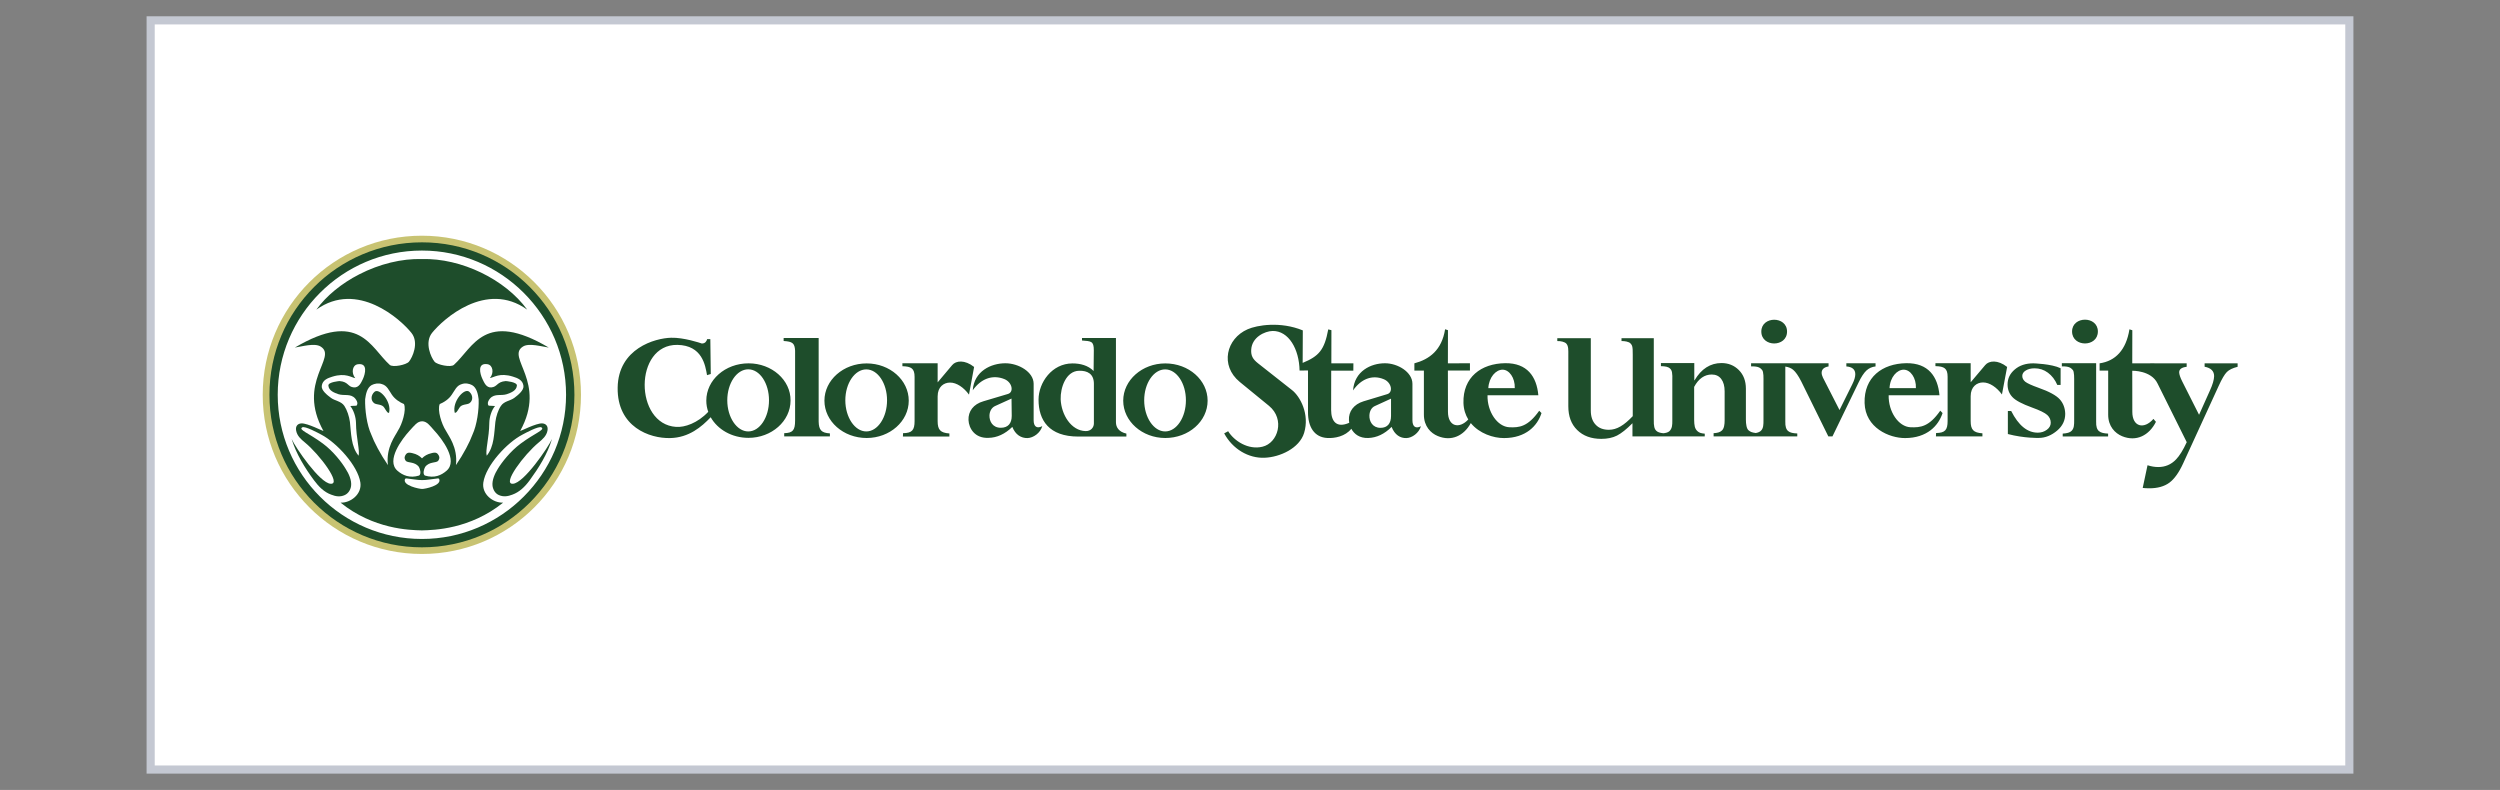 <?xml version="1.0" encoding="utf-8"?>
<!-- Generator: Adobe Illustrator 26.2.1, SVG Export Plug-In . SVG Version: 6.00 Build 0)  -->
<svg version="1.1" id="Layer_1" xmlns="http://www.w3.org/2000/svg" xmlns:xlink="http://www.w3.org/1999/xlink" x="0px" y="0px"
	 viewBox="0 0 307 97" style="enable-background:new 0 0 307 97;" xml:space="preserve">
<rect x="0" y="0" width="307" height="97" fill="#808080" stroke="none"/>
<style type="text/css">
	.st0{fill:#FFFFFF;stroke:#C4C8D2;stroke-miterlimit:10;}
	.st1{fill:#53539D;}
	.st2{fill:#95D5F0;}
	.st3{fill:#2FADE2;}
	.st4{fill:#9797CB;}
	.st5{fill:#B31B1B;}
	.st6{fill:#1E4D2B;}
	.st7{fill:#C8C372;}
	.st8{fill:#FFFFFF;}
	.st9{fill:#FFC72C;}
	.st10{fill:#041E42;}
	.st11{fill:#003B4C;}
	.st12{fill:#00A1DF;}
	.st13{fill:#18453B;}
	.st14{fill:#CC0000;}
	.st15{fill:#990000;}
	.st16{fill:#4B1111;}
	.st17{fill:#231F20;}
	.st18{fill:#FFD040;}
	.st19{fill:#C10230;}
	.st20{fill:#0F2D52;}
	.st21{fill:#003F2D;}
	.st22{fill-rule:evenodd;clip-rule:evenodd;fill:#649F36;}
	.st23{fill:#282B2D;}
	.st24{fill:#0078BA;}
	.st25{fill:#1B3462;}
	.st26{fill:#8C1515;}
</style>
<rect x="18.5" y="2.5" class="st0" width="270" height="92"/>
<g transform="matrix(.885 0 0 .885 29.997 159.712)">
	<path class="st6" d="M272.01-130.06v0.48c0.89,0.17,1.32,0.61,1.32,1.31c-0.01,0.49-0.2,1.16-0.59,2.01l-1.5,3.35l-2.31-4.58
		c-0.3-0.58-0.44-1.02-0.45-1.31c0-0.43,0.34-0.69,1.04-0.77v-0.48h-4.48v-0.01l-1.17,0.01h-1.07l-0.83,0l0.01-4.59l-0.4-0.13
		c-0.46,2.88-1.95,4.4-4.14,4.72l0,1.01h1.19v6.12c0,1.62,0.95,2.57,1.93,2.98c1.96,0.81,3.76-0.09,4.71-2.02
		c-0.03,0.09-0.38-0.48-0.38-0.36c-1.27,1.46-2.91,1.11-2.91-0.99l-0.01-5.71c0,0,2.63-0.07,3.51,1.77l4.05,8.14
		c-0.5,1.09-1,1.89-1.49,2.4c-0.68,0.71-1.5,1.05-2.47,1.05c-0.46,0-0.96-0.08-1.48-0.25l-0.67,3.15c0.26,0.03,0.58,0.05,0.92,0.05
		c1.15,0,2.07-0.26,2.77-0.77c0.7-0.52,1.34-1.41,1.92-2.68l4.92-10.73c0.45-0.99,0.83-1.64,1.15-1.96
		c0.31-0.31,0.81-0.55,1.49-0.72v-0.48H272.01z M157.66-121.1c-1.09,0-1.58-0.89-1.54-1.74c0.03-0.59,0.3-1.08,0.75-1.28l2.25-1.03
		l0,2.4C159.12-121.72,158.63-121.1,157.66-121.1L157.66-121.1z M162.09-122.15v-5.06c0-1.64-2.06-2.86-3.82-2.85
		c-1.94,0-4.23,1.09-4.42,3.77c1.07-1.55,2.63-2.24,4.28-1.55c1.07,0.45,1.31,1.8,0.48,2.06l-3.31,1c-1.36,0.42-2.08,1.42-2.02,2.61
		c0.01,0.12,0.02,0.24,0.04,0.37c-1.76,0.78-2.51-0.2-2.51-1.78l0.01-5.45h3.07l0.01-1.02h-3.06l0.01-4.6l-0.44-0.11
		c-0.53,2.85-1.28,3.71-3.55,4.65l0.02-4.51c-3.11-1.28-6.36-0.73-7.65-0.16c-2.98,1.3-3.87,5.03-1.1,7.31l4.06,3.32
		c2.26,1.86,1.25,5.16-0.91,5.67c-1.96,0.48-3.93-0.8-4.76-2.15l-0.55,0.3c1.16,2.16,3.37,3.48,5.62,3.38
		c2.11-0.08,4.82-1.31,5.47-3.44c0.79-2.59-0.54-5.06-1.68-5.95l-4.71-3.71c-0.75-0.59-0.99-1.07-0.95-1.88
		c0.09-1.76,1.89-2.58,2.96-2.61c2.24-0.04,3.7,2.52,3.75,5.49l1.17-0.01v5.8c0,2.02,0.86,3.47,2.68,3.57
		c1.02,0.06,2.5-0.22,3.33-1.28c0.4,0.74,1.15,1.32,2.35,1.28c1.17-0.04,2.26-0.55,3.24-1.54c0.43,1.1,1.2,1.58,2.06,1.55
		c0.77-0.02,1.73-0.69,2.01-1.64C162.51-120.93,162.09-121.29,162.09-122.15L162.09-122.15z M174.6-129.17
		c0.92,0,1.74,1.13,1.69,2.56h-3.67C172.71-128.15,173.68-129.17,174.6-129.17z M175.55-121.18c-1.69-0.07-3.1-2.18-3.04-4.44h7.05
		c-0.23-2.6-1.56-4.49-4.6-4.45c-3.33,0.04-5.89,1.95-5.79,5.52c0.03,0.9,0.28,1.66,0.67,2.29c-1.26,1.36-2.82,0.99-2.82-1.07
		l-0.01-5.72l3.06,0l0-1.01l-3.06,0.01l0.01-4.6l-0.4-0.13v0.02c-0.46,2.88-2.17,4.15-4.26,4.71l0,1.01h1.32v6.11
		c0,1.62,0.95,2.57,1.93,2.97c1.88,0.78,3.61-0.02,4.58-1.8c1.18,1.45,3.14,2.09,4.62,2.08c3.04-0.01,4.63-1.71,5.19-3.47
		l-0.32-0.32C178.1-121.24,176.91-121.12,175.55-121.18L175.55-121.18z M251.91-125.06c-0.49-0.54-1.47-1.08-2.95-1.6
		c-0.95-0.34-1.56-0.62-1.84-0.84c-0.27-0.23-0.41-0.49-0.41-0.8c0-0.3,0.16-0.56,0.49-0.76c0.33-0.2,0.73-0.3,1.22-0.3
		c0.68,0,1.3,0.2,1.85,0.61c0.55,0.41,0.99,0.97,1.3,1.7h0.46v-2.32c-1.28-0.62-3.79-0.68-3.79-0.68c-1.05,0-1.9,0.28-2.57,0.85
		s-1,1.26-1,2.08c0,0.69,0.22,1.27,0.66,1.74c0.44,0.48,1.35,0.96,2.73,1.46c1.09,0.39,1.79,0.74,2.12,1.04
		c0.32,0.3,0.48,0.66,0.48,1.07c0,0.38-0.18,0.71-0.53,0.97c-0.36,0.27-0.78,0.41-1.27,0.41c-1.45,0-2.67-1-3.69-3.01h-0.46v3.18
		l0,0.02c2.28,0.6,4.27,0.54,4.27,0.54c0.95,0,1.8-0.37,2.56-1.01c0.76-0.64,1.13-1.42,1.13-2.34
		C252.65-123.84,252.4-124.51,251.91-125.06z M226.35-129.62v-0.44h-4.05v0.44c0.82,0.06,1.24,0.42,1.24,1.08
		c0,0.38-0.14,0.84-0.41,1.38l-1.78,3.59l-2.3-4.5c-0.11-0.24-0.18-0.46-0.18-0.66c0-0.48,0.32-0.78,0.96-0.89v-0.44h-5.99v0h-4.76
		v0.43c1.09-0.02,1.29,0.24,1.52,0.49c0.24,0.27,0.2,1.13,0.2,1.73v5.23c0,0.63,0,1.13-0.35,1.48c-0.16,0.16-0.4,0.26-0.72,0.32
		c-0.58-0.08-0.73-0.17-0.97-0.35c-0.31-0.22-0.4-0.9-0.4-1.52v-4.28c0-1.08-0.33-1.94-0.98-2.59c-0.65-0.65-1.46-0.97-2.41-0.97
		c-1.53,0-2.8,0.8-3.73,2.39h-0.04v-2.39h-4.63v0.43c0.62,0.02,1.01,0.08,1.27,0.34c0.26,0.25,0.35,0.54,0.31,1.8v5.47
		c0,0.49,0,1.04-0.41,1.42c-0.21,0.19-0.55,0.25-0.83,0.28c-0.51-0.05-0.8-0.16-0.99-0.35c-0.25-0.25-0.36-0.62-0.34-1.53v-11.31
		h-4.48v0.4c0.39-0.02,1.02,0.08,1.24,0.32c0.21,0.24,0.34,0.34,0.32,1.59v8.51c-1.2,1.26-2.2,1.89-3.31,1.89
		c-0.78,0-1.4-0.23-1.84-0.71c-0.45-0.47-0.67-1.13-0.67-1.96l0-10.04h-4.65l0,0.4c0.46-0.02,1.04,0.11,1.26,0.36
		c0.31,0.35,0.27,0.94,0.27,1.55v7.14c0,1.38,0.4,2.48,1.23,3.29c0.83,0.82,1.95,1.23,3.35,1.23c0.84,0,1.57-0.15,2.18-0.46
		c0.6-0.31,1.32-0.88,2.14-1.71v1.83h4.16v0h5.87v-0.38c-0.54-0.05-0.75-0.13-0.99-0.33c-0.42-0.37-0.46-0.83-0.48-1.59v-4.57
		c0.61-1.15,1.45-1.72,2.44-1.72c0.57,0,1.01,0.21,1.32,0.62c0.31,0.41,0.47,0.98,0.47,1.71v4.05c0,0.53-0.07,1.11-0.38,1.39
		c-0.28,0.27-0.66,0.34-1.15,0.37v0.45l11.61,0v-0.41c-1.13-0.05-1.7-0.29-1.66-1.66v-7.62c0.43,0.06,0.79,0.2,1.08,0.44
		c0.35,0.29,0.73,0.83,1.13,1.62l3.76,7.63h0.57l3.61-7.45c0.37-0.78,0.74-1.35,1.1-1.69C225.44-129.38,225.86-129.57,226.35-129.62
		L226.35-129.62z M214.07-134.46c0-2.19-3.57-2.18-3.57,0C210.5-132.26,214.07-132.25,214.07-134.46z M230.26-129.17
		c0.93,0,1.75,1.14,1.69,2.56h-3.66C228.37-128.15,229.34-129.17,230.26-129.17z M235.33-123.48c-1.56,2.24-2.75,2.35-4.12,2.3
		c-1.69-0.07-3.09-2.18-3.04-4.44h7.05c-0.23-2.6-1.55-4.49-4.6-4.45c-3.34,0.05-5.89,1.95-5.79,5.53c0.1,3.44,3.42,4.87,5.63,4.86
		c3.04-0.01,4.62-1.71,5.19-3.47L235.33-123.48z M241.57-129.81l-2.02,2.39v-2.65h-4.89v0.41c1.23,0.03,1.69,0.31,1.69,1.48v6.13
		c0,1.25-0.35,1.65-1.6,1.67l-0.02,0.47h6.45v-0.43c-1.25-0.09-1.63-0.49-1.63-1.71v-3.44c0-1.33,0.87-1.91,1.72-1.91
		c0.91,0,1.9,0.68,2.62,1.67l0.72-3.82C243.32-130.57,242.09-130.44,241.57-129.81L241.57-129.81z M257.2-134.47
		c0-2.19-3.58-2.18-3.58,0C253.62-132.26,257.2-132.25,257.2-134.47z M256.96-121.97v-8.1h-4.76v0.44c1.09-0.02,1.27,0.25,1.51,0.49
		c0.23,0.23,0.2,1.13,0.2,1.73v5.24c0,0.63,0,1.13-0.36,1.49c-0.23,0.24-0.63,0.34-1.23,0.38v0.4h6.3v-0.4
		C257.49-120.36,256.92-120.6,256.96-121.97L256.96-121.97z M69.93-120.6c-1.59,0-2.91-1.96-2.91-4.32c0-2.37,1.31-4.3,2.91-4.3
		s2.88,1.93,2.88,4.3C72.81-122.56,71.53-120.6,69.93-120.6z M69.98-130.05c-3.25,0-5.87,2.31-5.87,5.17c0,0.54,0.09,1.07,0.27,1.56
		c-1.49,1.58-3.28,2.17-4.45,2.09c-5.83-0.36-5.88-11.46,0.16-11.38c3.46,0.06,3.88,2.83,4.12,4.2l0.52-0.16l-0.06-4.84h-0.44
		c-0.08,0.3-0.27,0.61-0.74,0.61c-0.25-0.09-2.53-0.85-4.26-0.8c-2.22,0.05-7.34,1.48-7.42,6.92c-0.08,5.47,4.45,7.07,7.28,7
		c2.61-0.05,4.38-1.57,5.63-2.89c0.96,1.7,2.94,2.86,5.24,2.86c3.21,0,5.84-2.32,5.84-5.18C75.83-127.73,73.2-130.05,69.98-130.05
		L69.98-130.05z M117.89-121.7c0,0.51-0.4,1.08-1.16,1.05c-1.99-0.05-3.36-2.26-3.45-4.41c-0.05-1.61,0.73-3.93,2.56-3.96
		c1.16-0.03,2.05,0.43,2.05,1.81V-121.7z M120.95-121.89v-11.68h-4.71v0.35c1.27,0.11,1.64,0.06,1.64,1.37l-0.03,2.86
		c-0.77-0.78-1.85-1.05-2.93-1.05c-2.85,0-4.71,2.66-4.71,5.03c0,2.85,1.45,5.12,5.52,5.12h6.67v-0.41
		C121.36-120.54,120.95-121.16,120.95-121.89z M104.97-121.11c-1.12,0-1.6-0.88-1.57-1.73c0.03-0.59,0.32-1.07,0.77-1.28l2.29-1.04
		l0.03,2.4C106.49-121.73,105.99-121.11,104.97-121.11z M109.53-122.15v-5.06c0-1.65-2.1-2.85-3.92-2.85
		c-1.99,0-4.34,1.09-4.53,3.75c1.09-1.55,2.69-2.24,4.4-1.55c1.09,0.45,1.34,1.81,0.48,2.06l-3.39,1.01
		c-1.41,0.4-2.13,1.41-2.08,2.61c0.05,1.15,0.88,2.56,2.78,2.47c1.17-0.02,2.29-0.53,3.3-1.52c0.43,1.09,1.23,1.57,2.11,1.55
		c0.8-0.03,1.78-0.69,2.05-1.66C109.96-120.93,109.53-121.3,109.53-122.15L109.53-122.15z M79.7-121.97v-11.6h-4.86v0.42
		c1.22,0.08,1.54,0.29,1.59,1.35v9.69c0,1.35-0.32,1.72-1.51,1.75v0.45h6.34v-0.42C80.07-120.4,79.73-120.8,79.7-121.97z
		 M127.78-120.6c-1.59,0-2.91-1.96-2.91-4.32c0-2.37,1.32-4.29,2.91-4.29c1.59,0,2.88,1.93,2.88,4.29
		C130.66-122.56,129.37-120.6,127.78-120.6z M127.8-130.04c-3.21,0-5.84,2.32-5.84,5.17c0,2.86,2.63,5.18,5.84,5.18
		c3.24,0,5.87-2.31,5.87-5.18C133.67-127.73,131.05-130.04,127.8-130.04z M86.31-120.6c-1.59,0-2.91-1.96-2.91-4.32
		c0-2.37,1.32-4.29,2.91-4.29c1.59,0,2.88,1.93,2.88,4.29C89.19-122.56,87.9-120.6,86.31-120.6z M86.36-130.04
		c-3.24,0-5.86,2.32-5.86,5.17c0,2.86,2.62,5.18,5.86,5.18c3.21,0,5.84-2.31,5.84-5.18C92.2-127.73,89.58-130.04,86.36-130.04z
		 M101.27-129.55c-1.29-1.02-2.52-0.89-3.04-0.26l-2.02,2.4v-2.65h-4.89v0.41c1.23,0.03,1.69,0.31,1.69,1.48v6.14
		c0,1.25-0.36,1.66-1.6,1.67l-0.02,0.47h6.45v-0.43c-1.25-0.09-1.63-0.5-1.63-1.71v-3.44c0-1.34,0.87-1.91,1.72-1.91
		c0.91-0.01,1.91,0.68,2.63,1.67L101.27-129.55"/>
	<path class="st7" d="M46.72-125.68c0,12.19-9.88,22.08-22.08,22.08c-12.19,0-22.08-9.88-22.08-22.08
		c0-12.19,9.88-22.08,22.08-22.08C36.84-147.76,46.72-137.88,46.72-125.68"/>
	<path class="st6" d="M45.81-125.68c0,11.69-9.47,21.16-21.16,21.16c-11.69,0-21.16-9.48-21.16-21.16
		c0-11.69,9.47-21.16,21.16-21.16C36.34-146.85,45.81-137.37,45.81-125.68"/>
	<g>
		<path class="st8" d="M38.74-126.92c-0.1-0.83-0.83-1.09-1.47-1.29c-1.86-0.58-2.65,0.14-3.19,0.2c0.59-0.67,0.44-1.79-0.33-1.92
			c-1.45-0.23-1.05,1.33-0.7,2.06c0.23,0.46,0.51,1.22,1.23,1.16c0.87-0.07,0.74-0.78,2-0.88c0,0,1.57,0.11,1.55,0.62
			c-0.06,0.74-0.88,1.01-1.4,1.2c-0.79,0.26-1.69-0.13-2.33,0.6c-0.2,0.24-0.36,0.54-0.29,0.81c0.07,0.27,0.1,0.16,0.98,0.23
			c-0.49,0.6-0.77,1.52-0.79,2.32c-0.02,2.16-0.57,3.83-0.36,4.58c1.05-1.26,1.03-3.16,1.2-4.68c0.1-0.79,0.38-1.66,0.77-2.23
			c0.44-0.67,1.29-0.7,1.85-1.11C37.98-125.64,38.81-126.3,38.74-126.92"/>
		<path class="st8" d="M19.43-123.89c-0.29-0.5-1.01-0.4-1.36-0.6c-0.55-0.36-0.53-1.13-0.01-1.6c0.67-0.62,2.42,1.36,2.03,2.9
			C19.91-123.14,19.83-123.24,19.43-123.89z M21.32-120.71c0.59-0.9,1.2-2.86,0.84-3.69c-0.57-0.23-1.26-0.67-1.68-1.3
			c-0.41-0.6-0.66-1.27-1.38-1.47c-0.49-0.17-1.03-0.07-1.43,0.14c-0.64,0.37-0.8,1.26-0.9,1.96c-0.04,1.45,0.23,3.58,0.86,4.92
			c0.37,1,1.23,2.66,2.3,4.22C19.63-118.4,21-120.04,21.32-120.71"/>
		<path class="st8" d="M26.85-114.08c-0.73,0.07-1.52,0.24-2.17,0.23c-0.64,0.01-1.44-0.16-2.17-0.23c-0.12-0.01-0.2,0.07-0.2,0.07
			c-0.42,0.91,2.01,1.4,2.36,1.39c0.35,0.02,2.8-0.48,2.37-1.39C27.05-114.01,26.97-114.1,26.85-114.08"/>
		<path class="st8" d="M15.73-129.92c-0.76,0.13-0.9,1.25-0.33,1.92c-0.53-0.06-1.32-0.78-3.18-0.2c-0.64,0.2-1.37,0.46-1.47,1.29
			c-0.07,0.62,0.76,1.27,1.29,1.66c0.55,0.41,1.4,0.44,1.85,1.11c0.37,0.57,0.67,1.45,0.77,2.23c0.17,1.52,0.14,3.42,1.2,4.68
			c0.2-0.75-0.34-2.42-0.36-4.58c-0.02-0.8-0.32-1.72-0.79-2.32c0.87-0.07,0.89,0.05,0.96-0.23c0.09-0.27-0.09-0.57-0.28-0.81
			c-0.63-0.73-1.53-0.34-2.33-0.6c-0.53-0.19-1.34-0.46-1.39-1.2c-0.03-0.5,1.55-0.62,1.55-0.62c1.26,0.1,1.11,0.81,1.99,0.88
			c0.72,0.06,1.02-0.7,1.25-1.16C16.79-128.59,17.19-130.15,15.73-129.92"/>
		<path class="st8" d="M24.69-122.01L24.69-122.01c0,0-0.01,0-0.01,0l-0.01,0v0c-0.69,0.02-1.05,0.59-1.69,1.26
			c-1.1,1.2-3.36,4.19-1.72,5.61c0.73,0.63,1.69,1.06,3,0.66c0.33-0.23,0.14-0.9-0.03-1.2c-0.62-0.8-1.57-0.48-1.85-0.88
			c-0.26-0.39-0.08-0.69,0.07-0.89c0.23-0.29,0.6-0.21,0.91-0.13c0.56,0.13,0.94,0.36,1.29,0.7v0.03c0-0.01,0.01-0.01,0.01-0.01
			c0,0,0.01,0.01,0.01,0.01v-0.03c0.34-0.34,0.73-0.57,1.29-0.7c0.3-0.09,0.69-0.16,0.9,0.13c0.17,0.2,0.33,0.5,0.07,0.89
			c-0.27,0.4-1.22,0.08-1.83,0.88c-0.17,0.3-0.37,0.98-0.04,1.2c1.33,0.4,2.27-0.03,3-0.66c1.66-1.42-0.6-4.41-1.72-5.61
			C25.75-121.41,25.36-121.99,24.69-122.01"/>
		<path class="st8" d="M31.22-124.5c-0.33,0.2-1.06,0.1-1.36,0.6c-0.4,0.66-0.49,0.75-0.66,0.7c-0.38-1.55,1.36-3.52,2.03-2.9
			C31.76-125.63,31.77-124.86,31.22-124.5z M31.61-127.03c-0.4-0.21-0.94-0.32-1.43-0.14c-0.73,0.2-0.96,0.87-1.39,1.47
			c-0.41,0.63-1.1,1.07-1.67,1.3c-0.36,0.83,0.26,2.79,0.85,3.69c0.33,0.67,1.69,2.3,1.4,4.78c1.07-1.56,1.93-3.22,2.29-4.22
			c0.63-1.35,0.92-3.48,0.86-4.92C32.43-125.77,32.26-126.66,31.61-127.03"/>
		<path class="st8" d="M39.6-113.82c-0.66,0.9-1.43,1.64-2.4,1.99c-0.61,0.24-1.24,0.34-1.87,0.06c-0.49-0.21-0.79-0.7-0.88-1.25
			c-0.11-0.8,0.33-1.74,0.72-2.37c0.54-0.9,1.76-2.47,3.18-3.52c2.01-1.49,3.41-1.9,2.89-2.25c-0.36-0.24-2.27,0.8-2.64,1
			c-2.14,1.1-5.09,4.29-5.43,6.65c-0.24,1.63,1.37,2.85,2.75,2.79c-4.59,3.69-9.59,3.81-11.27,3.85h-0.02
			c-1.69-0.04-6.7-0.16-11.27-3.85c1.38,0.06,2.99-1.17,2.75-2.79c-0.35-2.36-3.31-5.55-5.43-6.65c-0.38-0.2-2.29-1.25-2.65-1
			c-0.52,0.34,0.88,0.76,2.89,2.25c1.42,1.05,2.63,2.62,3.16,3.52c0.41,0.63,0.85,1.57,0.74,2.37c-0.08,0.55-0.4,1.03-0.88,1.25
			c-0.62,0.29-1.26,0.19-1.88-0.06c-0.95-0.34-1.72-1.09-2.38-1.99c-1.26-1.7-2.48-3.66-3.11-5.74c0.53,1.19,3.92,6.15,5.42,6.22
			c1.55,0.09-1.5-4.03-3.6-5.75c-0.5-0.41-1.08-0.9-1.2-1.67c-0.09-0.56,0.2-0.93,0.75-0.96c0.84-0.03,3.02,1.1,3.05,1.06
			c-3.78-6.8,2.01-10.23-0.39-11.72c-0.84-0.53-2.61,0-3.58,0.14c8.92-5.27,10.48-0.02,13.16,2.4c0.42,0.39,2.31,0,2.67-0.44
			c0.48-0.57,1.43-2.63,0.35-3.99c-1.5-1.89-7.51-7.32-13.2-3.23c1.38-1.91,3.47-3.63,5.97-4.91c2.81-1.44,5.89-2.19,8.67-2.11h0.02
			c5.45-0.15,11.55,2.82,14.6,7.02c-5.7-4.1-11.7,1.34-13.21,3.23c-1.07,1.36-0.13,3.42,0.35,3.99c0.37,0.44,2.27,0.83,2.69,0.44
			c2.69-2.42,4.25-7.67,13.16-2.4c-0.97-0.14-2.76-0.67-3.58-0.14c-2.4,1.49,3.38,4.92-0.39,11.72c0.03,0.04,2.21-1.09,3.05-1.06
			c0.55,0.03,0.84,0.4,0.75,0.96c-0.12,0.77-0.71,1.26-1.2,1.67c-2.09,1.72-5.14,5.84-3.61,5.75c1.52-0.07,4.9-5.04,5.43-6.22
			C42.09-117.48,40.84-115.52,39.6-113.82L39.6-113.82z M24.65-145.7c-11.03,0-20.01,8.98-20.01,20.01
			c0,11.02,8.98,20.01,20.01,20.01c11.01,0,20-9,20-20.01C44.65-136.71,35.67-145.7,24.65-145.7"/>
	</g>
</g>
</svg>
